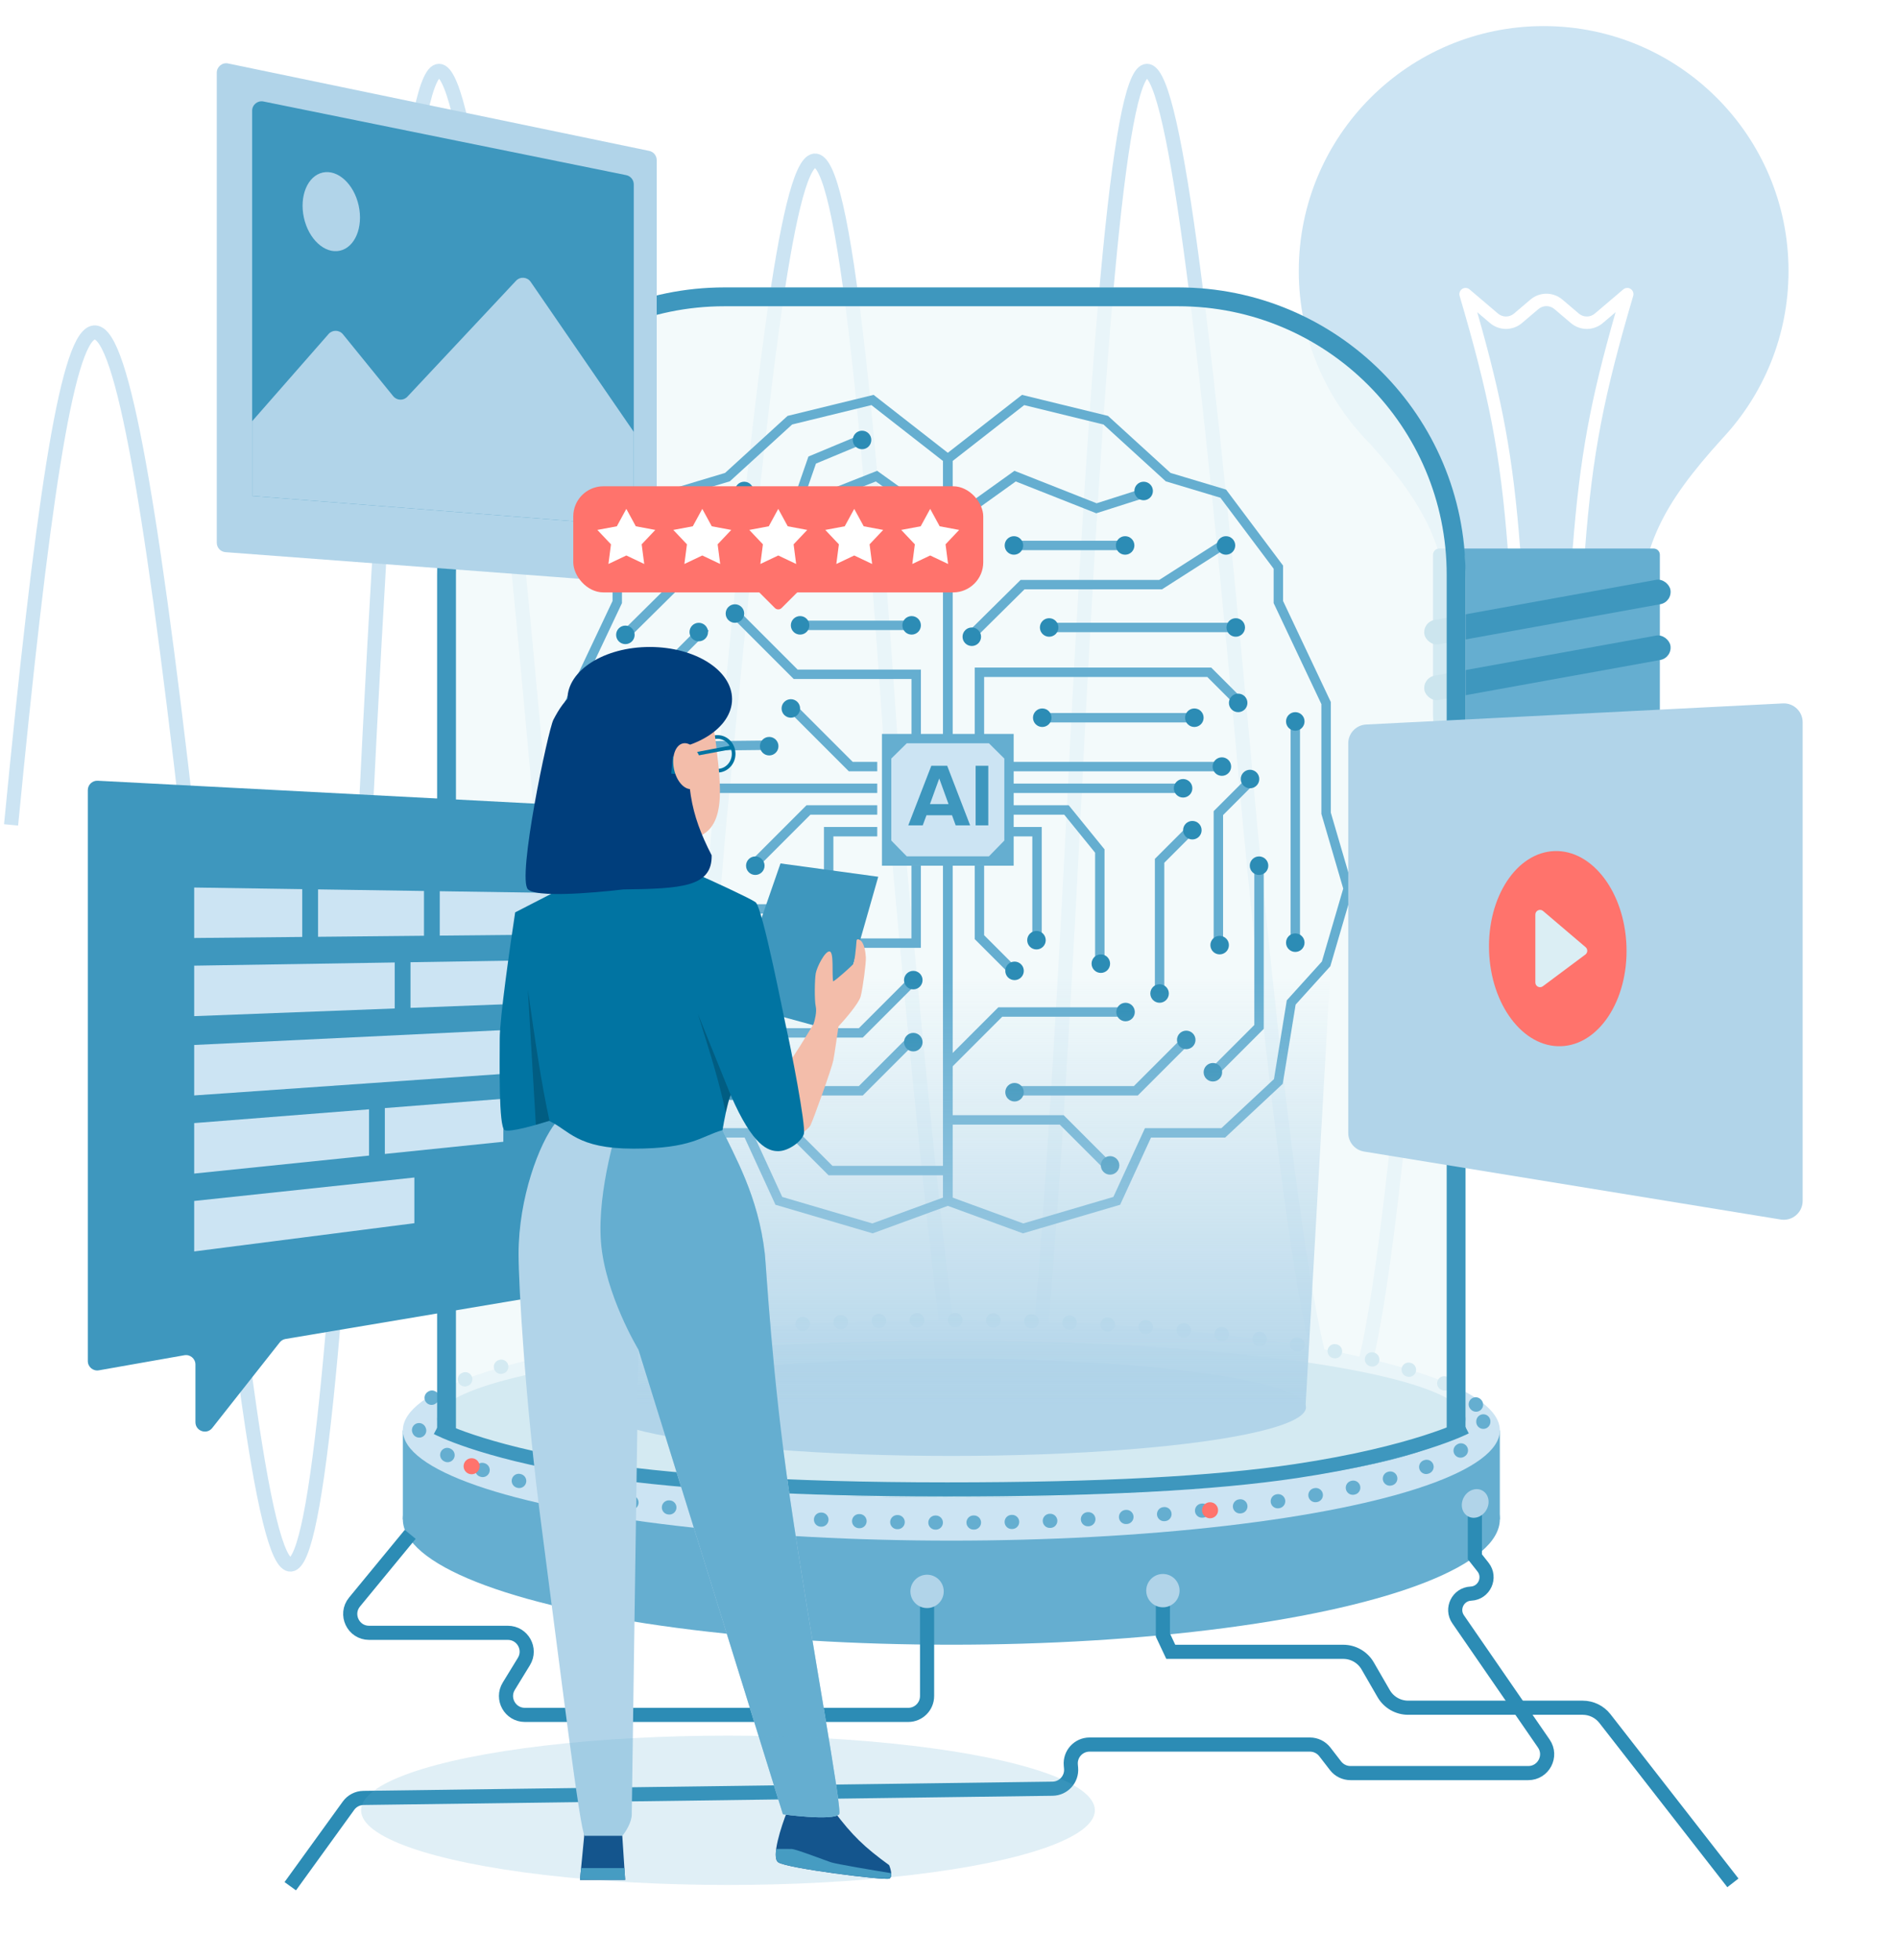 <svg width="403" height="416" viewBox="0 0 403 416" fill="none" xmlns="http://www.w3.org/2000/svg">
<path d="M2.354 175.103C15.228 42.151 23.284 29.446 39.935 175.103C58.681 386.609 66.832 382.299 77.516 175.103C88.307 -44.838 96.769 -31.681 115.098 175.103C132.487 355.967 140.223 323.143 152.679 175.103" stroke="#CCE4F3" stroke-width="3"/>
<path d="M152.68 175.103C165.554 42.151 175.313 -61.028 190.261 175.103C209.008 386.609 217.158 382.299 227.843 175.103C238.633 -44.838 247.096 -31.681 265.424 175.103C282.813 355.967 290.549 323.143 303.005 175.103" stroke="#CCE4F3" stroke-width="3"/>
<path fill-rule="evenodd" clip-rule="evenodd" d="M307.772 131.203C306.839 116.491 303.345 108.121 290.972 94.274C281.577 84.867 275.768 71.878 275.768 57.533C275.768 28.818 299.046 5.539 327.761 5.539C356.476 5.539 379.754 28.818 379.754 57.533C379.754 71.233 374.456 83.695 365.796 92.983C352.475 107.613 348.793 116.039 347.831 131.203H307.772Z" fill="#CCE4F3"/>
<path fill-rule="evenodd" clip-rule="evenodd" d="M310.464 61.332C310.95 61.014 311.586 61.055 312.029 61.431L318.067 66.564C319.046 67.396 320.482 67.396 321.462 66.564L324.953 63.595C326.912 61.93 329.784 61.93 331.743 63.595L330.912 64.579L331.743 63.595L335.235 66.564C336.214 67.396 337.65 67.396 338.629 66.564L344.667 61.431C345.11 61.055 345.746 61.014 346.233 61.332C346.719 61.65 346.939 62.251 346.775 62.809C340.584 83.878 338.13 95.928 336.528 116.838L333.91 116.636C335.418 96.948 337.687 84.983 343.036 66.272L340.327 68.575C338.368 70.24 335.496 70.24 333.537 68.575L330.045 65.606C329.066 64.774 327.63 64.774 326.651 65.606L323.159 68.575C321.2 70.24 318.329 70.24 316.37 68.575L313.661 66.272C319.01 84.983 321.28 96.948 322.789 116.636L320.171 116.838C318.568 95.928 316.112 83.878 309.921 62.809C309.757 62.251 309.977 61.65 310.464 61.332Z" fill="white"/>
<path d="M304.27 117.756C304.27 117.031 304.857 116.443 305.583 116.443H351.121C351.846 116.443 352.434 117.031 352.434 117.756V151.85C352.434 156.927 348.319 161.042 343.242 161.042H313.461C308.385 161.042 304.27 156.927 304.27 151.85V117.756Z" fill="#65AED0"/>
<path d="M312.887 161.042H343.817V161.042C343.817 164.936 340.66 168.092 336.766 168.092H319.937C316.043 168.092 312.887 164.936 312.887 161.042V161.042Z" fill="#3E97BE"/>
<rect width="53.088" height="5.248" rx="2.624" transform="matrix(0.984 -0.178 0.169 0.986 301.998 132.065)" fill="#3E97BE"/>
<rect width="53.088" height="5.248" rx="2.624" transform="matrix(0.984 -0.178 0.169 0.986 301.998 143.9)" fill="#3E97BE"/>
<ellipse cx="201.999" cy="322.49" rx="116.462" ry="26.641" fill="#65AED0"/>
<path d="M85.535 303.632H318.46V322.539C227.853 334.77 176.865 334.843 85.535 322.539V303.632Z" fill="#65AED0"/>
<ellipse cx="201.999" cy="303.622" rx="116.462" ry="23.413" fill="#CCE4F3"/>
<ellipse cx="201.999" cy="301.24" rx="109.175" ry="16.661" fill="#65AED0"/>
<ellipse cx="201.748" cy="301.716" rx="113.205" ry="21.507" stroke="#65AED0" stroke-width="3" stroke-linecap="round" stroke-dasharray="0.1 8"/>
<path d="M93.13 123.296C92.982 88.915 120.8 60.996 155.181 60.996H249.173C283.415 60.996 311.174 88.697 311.174 122.939C311.174 194.483 311.174 302.56 311.174 303.324C311.174 304.467 290.989 317.885 201.999 317.885C113.008 317.885 91.435 304.212 92.823 303.655C93.751 303.282 93.439 195.069 93.13 123.296Z" fill="#F0F8FA" fill-opacity="0.8"/>
<path fill-rule="evenodd" clip-rule="evenodd" d="M92.813 122.01C92.813 88.32 120.124 61.01 153.813 61.01H250.174C283.864 61.01 311.174 88.32 311.174 122.01L311.174 304.383L307.174 305.878V122.01C307.174 90.53 281.654 65.01 250.174 65.01H153.813C122.333 65.01 96.813 90.529 96.813 122.01L96.812 306.106L92.812 304.637L92.813 122.01Z" fill="#3E97BE"/>
<ellipse cx="202" cy="298.729" rx="75.301" ry="10.327" fill="#B1D4E9"/>
<path d="M257.445 227.873L267.328 217.991V182.727" stroke="#65AED0" stroke-width="2"/>
<path d="M275.027 200.105V152.353" stroke="#65AED0" stroke-width="2"/>
<path d="M246.213 211.853V182.727L253.598 175.342" stroke="#65AED0" stroke-width="2"/>
<path d="M258.695 201.73V172.604L266.081 165.218" stroke="#65AED0" stroke-width="2"/>
<path d="M165.586 237.73L176.337 248.481H200.528" stroke="#65AED0" stroke-width="2"/>
<path d="M236.188 248.481L225.436 237.73H201.245" stroke="#65AED0" stroke-width="2"/>
<path d="M193.922 208.112L182.779 219.256H137.51" stroke="#65AED0" stroke-width="2"/>
<path d="M193.921 220.4L182.778 231.543H156.178" stroke="#65AED0" stroke-width="2"/>
<path d="M252.318 220.4L241.175 231.543H214.574" stroke="#65AED0" stroke-width="2"/>
<path d="M201.245 225.971L212.388 214.828L238.988 214.828" stroke="#65AED0" stroke-width="2"/>
<path d="M134.027 210.012H180.457" stroke="#65AED0" stroke-width="2"/>
<path d="M144.204 182.34H127.623V200.202H194.525V183.763" stroke="#65AED0" stroke-width="2"/>
<path d="M207.959 158.184V142.705H256.76L263.452 149.396" stroke="#65AED0" stroke-width="2"/>
<path d="M207.959 183.763V198.936L215.549 206.526" stroke="#65AED0" stroke-width="2"/>
<path d="M163.061 158.188L144.314 158.396" stroke="#65AED0" stroke-width="2"/>
<path d="M149.777 133.196L133.57 149.402V173.179" stroke="#65AED0" stroke-width="2"/>
<path d="M185.887 115.785L172.879 124.102H143.562L132.787 134.764" stroke="#65AED0" stroke-width="2"/>
<path d="M259.44 115.785L246.432 124.102H217.115L206.34 134.764" stroke="#65AED0" stroke-width="2"/>
<path d="M194.534 158.184V143.133H168.941L156.047 130.239" stroke="#65AED0" stroke-width="2"/>
<path d="M200.389 111.307L186.101 101.07L168.827 107.894L158.805 104.696" stroke="#65AED0" stroke-width="2"/>
<path d="M201.246 111.307L215.534 101.07L232.807 107.894L242.83 104.696" stroke="#65AED0" stroke-width="2"/>
<path d="M169.885 132.744H193.272" stroke="#65AED0" stroke-width="2"/>
<path d="M214.516 115.785H237.903" stroke="#65AED0" stroke-width="2"/>
<path d="M222.039 133.196L262.9 133.196" stroke="#65AED0" stroke-width="2"/>
<path d="M168.826 108.108L172.452 97.659L182.688 93.393" stroke="#65AED0" stroke-width="2"/>
<path d="M185.258 84.907L201.245 97.384V254.909L185.258 260.758L165.373 254.909L158.745 240.482H142.758L131.061 229.565L128.332 212.798L120.923 204.61L116.244 188.624L120.923 172.637V149.243L131.061 127.797V120.389L142.758 104.793L154.456 101.283L167.712 89.196L185.258 84.907Z" stroke="#65AED0" stroke-width="2"/>
<path d="M217.234 84.907L201.247 97.384V254.909L217.234 260.758L237.119 254.909L243.747 240.482H259.734L271.431 229.565L274.161 212.798L281.569 204.61L286.248 188.624L281.569 172.637V149.243L271.431 127.797V120.389L259.734 104.793L248.037 101.283L234.78 89.196L217.234 84.907Z" stroke="#65AED0" stroke-width="2"/>
<rect x="187.262" y="155.794" width="27.97" height="27.97" fill="#65AED0"/>
<path d="M192.532 157.778H209.975L213.247 161.024V178.428L209.975 181.779H192.532L189.246 178.428V161.024L192.532 157.778Z" fill="#CCE4F3"/>
<path d="M205.986 175.198H202.916L202.139 173.057H196.719L195.924 175.198H192.854L197.743 162.559H201.116L205.986 175.198ZM201.4 170.688L199.429 165.25L197.458 170.688H201.4ZM209.844 175.198H207.153V162.559H209.844V175.198Z" fill="#3E97BE"/>
<path d="M214.574 162.727H260.309" stroke="#65AED0" stroke-width="2"/>
<path d="M221.301 152.353L253.599 152.353" stroke="#65AED0" stroke-width="2"/>
<path d="M186.263 162.727H180.645L167.863 149.946" stroke="#65AED0" stroke-width="2"/>
<path d="M214.574 167.334H251.205" stroke="#65AED0" stroke-width="2"/>
<path d="M144.314 167.334L186.263 167.334" stroke="#65AED0" stroke-width="2"/>
<path d="M214.574 171.94H226.447L233.521 180.647V204.78" stroke="#65AED0" stroke-width="2"/>
<path d="M186.263 171.94L171.654 171.94L160.121 183.474" stroke="#65AED0" stroke-width="2"/>
<path d="M214.574 176.547H220.192V199.579" stroke="#65AED0" stroke-width="2"/>
<path d="M186.263 176.547H175.951V192.939H144.26" stroke="#65AED0" stroke-width="2"/>
<circle cx="183.038" cy="93.393" r="1.966" fill="#2C8CB5"/>
<circle cx="158.013" cy="104.222" r="1.966" fill="#2C8CB5"/>
<circle cx="242.829" cy="104.222" r="1.966" fill="#2C8CB5"/>
<circle cx="215.286" cy="115.785" r="1.966" fill="#2C8CB5"/>
<circle cx="186.265" cy="115.785" r="1.966" fill="#2C8CB5"/>
<circle cx="132.786" cy="134.765" r="1.966" fill="#2C8CB5"/>
<circle cx="169.884" cy="132.744" r="1.966" fill="#2C8CB5"/>
<circle cx="156.046" cy="130.239" r="1.966" fill="#2C8CB5"/>
<circle cx="148.368" cy="134.171" r="1.966" fill="#2C8CB5"/>
<circle cx="133.57" cy="173.376" r="1.966" fill="#2C8CB5"/>
<circle cx="144.435" cy="158.396" r="1.966" fill="#2C8CB5"/>
<circle cx="163.322" cy="158.396" r="1.966" fill="#2C8CB5"/>
<circle cx="167.917" cy="150.387" r="1.966" fill="#2C8CB5"/>
<circle cx="144.259" cy="167.334" r="1.966" fill="#2C8CB5"/>
<circle cx="193.566" cy="132.744" r="1.966" fill="#2C8CB5"/>
<circle cx="206.341" cy="135.162" r="1.966" fill="#2C8CB5"/>
<circle cx="222.765" cy="133.196" r="1.966" fill="#2C8CB5"/>
<circle cx="262.386" cy="133.196" r="1.966" fill="#2C8CB5"/>
<circle cx="262.9" cy="149.207" r="1.966" fill="#2C8CB5"/>
<circle cx="253.597" cy="152.353" r="1.966" fill="#2C8CB5"/>
<circle cx="221.3" cy="152.353" r="1.966" fill="#2C8CB5"/>
<circle cx="259.441" cy="162.727" r="1.966" fill="#2C8CB5"/>
<circle cx="251.204" cy="167.334" r="1.966" fill="#2C8CB5"/>
<circle cx="253.171" cy="176.229" r="1.966" fill="#2C8CB5"/>
<circle cx="265.415" cy="165.367" r="1.966" fill="#2C8CB5"/>
<circle cx="233.738" cy="204.559" r="1.966" fill="#2C8CB5"/>
<circle cx="220.072" cy="199.579" r="1.966" fill="#2C8CB5"/>
<circle cx="215.417" cy="206.088" r="1.966" fill="#2C8CB5"/>
<circle cx="160.372" cy="183.763" r="1.966" fill="#2C8CB5"/>
<circle cx="144.259" cy="182.34" r="1.966" fill="#2C8CB5"/>
<circle cx="145.208" cy="192.938" r="1.966" fill="#2C8CB5"/>
<circle cx="180.456" cy="210.012" r="1.966" fill="#2C8CB5"/>
<circle cx="134.753" cy="210.079" r="1.966" fill="#2C8CB5"/>
<circle cx="138.132" cy="219.255" r="1.966" fill="#2C8CB5"/>
<circle cx="193.921" cy="208.055" r="1.966" fill="#2C8CB5"/>
<circle cx="193.921" cy="221.221" r="1.966" fill="#2C8CB5"/>
<circle cx="155.277" cy="231.543" r="1.966" fill="#2C8CB5"/>
<circle cx="165.714" cy="237.73" r="1.966" fill="#2C8CB5"/>
<circle cx="235.704" cy="247.384" r="1.966" fill="#2C8CB5"/>
<circle cx="215.417" cy="231.851" r="1.966" fill="#2C8CB5"/>
<circle cx="238.988" cy="214.828" r="1.966" fill="#2C8CB5"/>
<circle cx="251.872" cy="220.749" r="1.966" fill="#2C8CB5"/>
<circle cx="246.212" cy="210.896" r="1.966" fill="#2C8CB5"/>
<circle cx="258.966" cy="200.627" r="1.966" fill="#2C8CB5"/>
<circle cx="257.531" cy="227.611" r="1.966" fill="#2C8CB5"/>
<circle cx="267.329" cy="183.763" r="1.966" fill="#2C8CB5"/>
<circle cx="275.027" cy="200.105" r="1.966" fill="#2C8CB5"/>
<circle cx="275.027" cy="153.139" r="1.966" fill="#2C8CB5"/>
<circle cx="260.31" cy="115.785" r="1.966" fill="#2C8CB5"/>
<circle cx="238.898" cy="115.785" r="1.966" fill="#2C8CB5"/>
<path d="M121.658 207.332H282.399L277.191 298.792H126.733L121.658 207.332Z" fill="url(#paint0_linear_6057_30592)"/>
<circle cx="154.382" cy="321.231" r="1.704" fill="#FF736C"/>
<circle cx="256.929" cy="320.59" r="1.704" fill="#FF736C"/>
<circle cx="100.138" cy="311.245" r="1.704" fill="#FF736C"/>
<path d="M92.824 303.083C92.824 303.083 101.915 307.979 124.021 311.601C141.237 314.421 166.362 316.169 201.146 316.169C233.501 316.169 257.756 314.878 275.136 312.277C300.434 308.49 311.174 302.937 311.174 302.937" stroke="#3E97BE" stroke-width="3"/>
<path d="M18.645 288.915V167.727C18.645 166.581 19.605 165.67 20.749 165.73L136.604 171.793C137.667 171.849 138.5 172.726 138.5 173.79V269.445C138.5 270.422 137.794 271.255 136.831 271.417L60.627 284.227C60.137 284.309 59.695 284.57 59.388 284.961L45.066 303.125C43.891 304.615 41.495 303.784 41.495 301.887V289.651C41.495 288.407 40.373 287.465 39.148 287.681L20.992 290.885C19.767 291.101 18.645 290.159 18.645 288.915Z" fill="#3E97BE"/>
<path d="M41.23 232.535V221.821L122.19 217.922V226.884L41.23 232.535Z" fill="#CCE4F3"/>
<path d="M41.23 265.647V254.933L87.98 249.955V259.656L41.23 265.647Z" fill="#CCE4F3"/>
<path fill-rule="evenodd" clip-rule="evenodd" d="M41.23 238.404L78.359 235.482V245.298L41.23 249.118V238.404ZM106.87 242.364L81.711 244.953V235.218L106.87 233.238V242.364Z" fill="#CCE4F3"/>
<path fill-rule="evenodd" clip-rule="evenodd" d="M83.81 204.308L41.23 204.986V215.7L83.81 214.072V204.308ZM87.162 213.943L114.689 212.89V203.817L87.162 204.255V213.943Z" fill="#CCE4F3"/>
<path fill-rule="evenodd" clip-rule="evenodd" d="M90.022 189.133L67.528 188.794V198.857L90.022 198.638V189.133ZM93.374 198.606L123.563 198.313V189.638L93.374 189.183V198.606ZM41.23 188.398L64.176 188.744V198.889L41.23 199.112V188.398Z" fill="#CCE4F3"/>
<path d="M382.754 153.311C382.754 151.022 380.837 149.2 378.552 149.316L290.068 153.797C287.94 153.905 286.271 155.661 286.271 157.792V240.497C286.271 242.458 287.692 244.13 289.627 244.445L378.11 258.874C380.544 259.271 382.754 257.392 382.754 254.926L382.754 153.311Z" fill="#B1D4E9"/>
<path d="M367.944 399.683L340.775 364.817C339.638 363.358 337.892 362.505 336.042 362.505H298.986C296.842 362.505 294.862 361.361 293.79 359.505L290.402 353.639C289.33 351.783 287.35 350.639 285.206 350.639H248.588L246.918 347.09V337.653" stroke="#2C8CB5" stroke-width="3"/>
<path d="M61.631 400.396L73.993 383.308C74.734 382.283 75.916 381.669 77.18 381.652L223.49 379.696C225.818 379.664 227.627 377.66 227.42 375.341L227.362 374.68C227.153 372.34 228.996 370.325 231.346 370.325H278.134C279.373 370.325 280.542 370.899 281.3 371.879L283.576 374.826C284.334 375.806 285.503 376.38 286.742 376.38H324.499C327.723 376.38 329.622 372.763 327.792 370.109L309.604 343.737C308.052 341.487 309.581 338.409 312.311 338.285V338.285C315.143 338.156 316.641 334.877 314.884 332.651L313.157 330.464V321.27" stroke="#2C8CB5" stroke-width="3"/>
<path d="M196.845 338.55V348.131V360.027C196.845 362.236 195.055 364.027 192.845 364.027H111.442C108.316 364.027 106.398 360.603 108.031 357.937L111.241 352.696C112.874 350.031 110.956 346.607 107.83 346.607H78.368C74.989 346.607 73.132 342.675 75.28 340.065L87.099 325.702" stroke="#2C8CB5" stroke-width="3"/>
<circle cx="196.844" cy="337.812" r="3.539" fill="#B1D4E9"/>
<circle cx="246.918" cy="337.652" r="3.539" fill="#B1D4E9"/>
<ellipse cx="313.227" cy="319.145" rx="3.131" ry="2.744" transform="rotate(-60.422 313.227 319.145)" fill="#B1D4E9"/>
<path d="M165.237 395.318C163.718 394.276 165.87 387.685 167.136 384.52H177.121C180.953 389.612 183.531 392.096 188.787 395.914C189.131 396.747 189.612 398.487 188.787 398.79C187.756 399.17 167.136 396.62 165.237 395.318Z" fill="#003E7C"/>
<path d="M188.787 398.79C187.756 399.17 167.136 396.62 165.237 395.318C164.695 394.946 164.621 393.867 164.807 392.489C165.583 392.48 167.325 392.468 168.079 392.489C169.022 392.516 175.078 394.858 176.451 395.318C177.549 395.685 185.43 397.012 189.233 397.629C189.277 398.173 189.181 398.645 188.787 398.79Z" fill="#3E97BE"/>
<path d="M132.742 399.048L132.063 388.679H124.139L123.143 399.048H132.742Z" fill="#003E7C"/>
<path d="M123.143 399.048H132.742L132.578 396.544H123.383L123.143 399.048Z" fill="#3E97BE"/>
<path d="M110.105 266.173C110.105 254.301 114.511 242.647 117.998 238.304L152.84 238.737C156.026 245.559 160.989 253.801 162.398 266.173C162.685 268.684 163.896 291.951 167.729 317.983C172.356 349.399 178.95 384.34 178.171 385.133C176.747 386.584 166.241 385.133 166.241 385.133L135.563 286.504C135.089 318.66 134.14 383.404 134.14 385.133C134.14 386.863 132.805 388.897 132.138 389.698H124.153C123.14 388.685 119.087 355.418 114.931 323.661C111.53 297.669 110.105 272.853 110.105 266.173Z" fill="#B1D4E9"/>
<path d="M166.241 385.133L135.563 286.504C135.563 286.504 128.489 274.818 127.604 263.694C126.719 252.569 131.396 238.304 131.396 238.304L152.84 238.737C156.026 245.559 160.989 253.801 162.399 266.173C162.685 268.684 163.896 291.951 167.73 317.983C172.356 349.399 178.95 384.34 178.171 385.133C176.747 386.584 166.241 385.133 166.241 385.133Z" fill="#65AED0"/>
<path d="M186.477 186.113L165.721 183.283L155.438 212.907L177.137 218.85L186.477 186.113Z" fill="#3E97BE"/>
<path d="M172.072 238.906C171.57 239.91 167.677 242.464 165.793 243.615C166.151 237.767 167.021 225.923 167.644 225.328C168.267 224.734 171.302 219.772 172.741 217.365C173.001 216.598 173.458 214.788 173.212 213.684C172.903 212.303 172.973 207.891 173.212 206.588C173.45 205.286 175.165 201.857 176.141 201.966C177.118 202.074 176.597 206.719 176.901 208.325C177.617 207.977 180.721 205.156 181.133 204.7C181.463 204.336 181.762 201.192 181.871 199.665C181.901 199.456 182.117 199.163 182.745 199.665C183.53 200.293 183.765 202.098 183.844 203.197C183.922 204.296 183.216 209.711 182.745 211.516C182.368 212.96 179.449 216.355 178.036 217.873C177.775 219.73 177.189 223.775 176.938 225.093C176.624 226.741 172.7 237.65 172.072 238.906Z" fill="#F3BDAA"/>
<path d="M107.157 239.899C108.204 240.423 113.879 238.808 116.585 237.935C120.87 239.9 122.427 243.832 134.489 243.832C147.003 243.832 148.787 241.21 153.411 239.899C153.712 238.044 154.481 233.956 155.145 232.449C159.894 243.38 163.135 244.36 165.246 244.36C167.357 244.36 170.146 242.4 170.674 240.741C171.202 239.083 167.734 221.593 167.131 219.03C166.528 216.467 161.929 192.57 160.422 191.514C159.215 190.67 151.978 187.343 148.511 185.785C148.008 184.805 146.867 182.423 146.324 180.734C145.118 180.734 127.704 180.508 126.875 180.734C126.212 180.915 124.279 184.635 123.395 186.472L109.383 193.674C108.292 200.832 106.109 216.197 106.109 220.387C106.109 225.625 105.847 239.244 107.157 239.899Z" fill="#0174A2"/>
<path d="M155.138 232.457L148.178 215.21C150.914 223.988 152.684 229.502 154.101 236.223C154.101 236.223 154.838 232.956 155.138 232.457Z" fill="black" fill-opacity="0.2"/>
<path d="M112.078 210.09C113.718 221.458 114.806 229.216 116.667 237.915L113.78 238.764L112.078 210.09Z" fill="black" fill-opacity="0.2"/>
<ellipse cx="152.342" cy="160.02" rx="3.43" ry="3.585" stroke="#0174A2" stroke-width="0.781"/>
<path d="M143.805 180.6L143.354 165.257H127.947L128.592 180.922L143.805 180.6Z" stroke="#EF3E3E" stroke-width="0.781"/>
<path d="M151.915 157.013C153.083 166.972 154.721 177.086 146.189 178.086C137.657 179.086 122.186 170.595 121.018 160.635C119.851 150.675 125.821 141.79 134.353 140.79C142.885 139.79 150.748 147.053 151.915 157.013Z" fill="#F3BDAA"/>
<ellipse cx="137.962" cy="148.415" rx="17.476" ry="11.079" fill="#003E7C"/>
<path d="M151.106 181.562C146.505 172.597 145.393 166.409 146.651 152.785L136.811 144.059C136.811 144.059 126.88 143.15 122.329 146.658C119.916 148.517 118.634 150.612 117.502 152.785C116.37 154.957 109.711 186.602 112.118 188.803C114.525 191.003 132.355 188.803 132.355 188.803C144.849 188.649 151.223 188.235 151.106 181.562Z" fill="#003E7C"/>
<path d="M155.505 158.594L143.192 160.922L142.92 164.252" stroke="#0174A2" stroke-width="0.781"/>
<ellipse cx="146.033" cy="162.638" rx="2.991" ry="4.941" transform="rotate(-11.737 146.033 162.638)" fill="#F3BDAA"/>
<path d="M46.027 15.432C46.027 14.164 47.192 13.216 48.434 13.474L137.845 32.03C138.773 32.222 139.439 33.04 139.439 33.988V121.942C139.439 123.105 138.449 124.023 137.289 123.936L47.877 117.209C46.834 117.131 46.027 116.261 46.027 115.215L46.027 15.432Z" fill="#B1D4E9"/>
<path d="M134.566 111.655V39.14C134.566 38.189 133.896 37.369 132.964 37.18L55.939 21.542C54.7 21.29 53.541 22.237 53.541 23.502V105.271L134.566 111.655Z" fill="#3E97BE"/>
<path d="M134.566 111.655V91.678L112.677 59.83C111.954 58.778 110.443 58.664 109.57 59.596L86.501 84.209C85.673 85.094 84.254 85.043 83.49 84.102L72.82 70.963C72.039 70.001 70.58 69.973 69.763 70.905L53.541 89.409V105.272L134.566 111.655Z" fill="#B1D4E9"/>
<ellipse cx="70.342" cy="44.924" rx="5.956" ry="8.492" transform="rotate(-12.344 70.342 44.924)" fill="#B1D4E9"/>
<rect x="121.721" y="103.223" width="87.051" height="22.53" rx="6.4" fill="#FF736C"/>
<path d="M132.987 108.023L135.001 111.716L139.135 112.49L136.245 115.547L136.787 119.718L132.987 117.914L129.186 119.718L129.728 115.547L126.838 112.49L130.973 111.716L132.987 108.023Z" fill="white"/>
<path d="M149.115 108.023L151.129 111.716L155.264 112.49L152.374 115.547L152.916 119.718L149.115 117.914L145.315 119.718L145.857 115.547L142.967 112.49L147.101 111.716L149.115 108.023Z" fill="white"/>
<path d="M165.246 108.023L167.26 111.716L171.395 112.49L168.505 115.547L169.046 119.718L165.246 117.914L161.446 119.718L161.988 115.547L159.098 112.49L163.232 111.716L165.246 108.023Z" fill="white"/>
<path d="M181.377 108.023L183.391 111.716L187.526 112.49L184.636 115.547L185.177 119.718L181.377 117.914L177.577 119.718L178.118 115.547L175.229 112.49L179.363 111.716L181.377 108.023Z" fill="white"/>
<path d="M197.506 108.023L199.52 111.716L203.655 112.49L200.765 115.547L201.306 119.718L197.506 117.914L193.706 119.718L194.247 115.547L191.357 112.49L195.492 111.716L197.506 108.023Z" fill="white"/>
<path d="M165.244 120.539L169.863 125.159L165.951 129.071C165.561 129.461 164.928 129.461 164.537 129.071L160.625 125.159L165.244 120.539Z" fill="#FF736C"/>
<ellipse cx="330.758" cy="201.373" rx="14.597" ry="20.723" transform="rotate(-1.876 330.758 201.373)" fill="#FF736C"/>
<path d="M325.996 208.555V194.144C325.996 193.291 326.995 192.83 327.644 193.382L336.669 201.061C337.159 201.477 337.134 202.24 336.619 202.624L327.594 209.357C326.934 209.849 325.996 209.378 325.996 208.555Z" fill="#DBEEF4"/>
<g opacity="0.2" filter="url(#filter0_f_6057_30592)">
<ellipse cx="77.905" cy="15.852" rx="77.905" ry="15.852" transform="matrix(1 0 0 -1 76.664 400.131)" fill="#65AED0"/>
</g>
<defs>
<filter id="filter0_f_6057_30592" x="61.495" y="353.259" width="186.149" height="62.042" filterUnits="userSpaceOnUse" color-interpolation-filters="sRGB">
<feFlood flood-opacity="0" result="BackgroundImageFix"/>
<feBlend mode="normal" in="SourceGraphic" in2="BackgroundImageFix" result="shape"/>
<feGaussianBlur stdDeviation="7.585" result="effect1_foregroundBlur_6057_30592"/>
</filter>
<linearGradient id="paint0_linear_6057_30592" x1="202.029" y1="207.332" x2="202.029" y2="298.792" gradientUnits="userSpaceOnUse">
<stop stop-color="#B1D4E9" stop-opacity="0"/>
<stop offset="1" stop-color="#B1D4E9"/>
</linearGradient>
</defs>
</svg>
